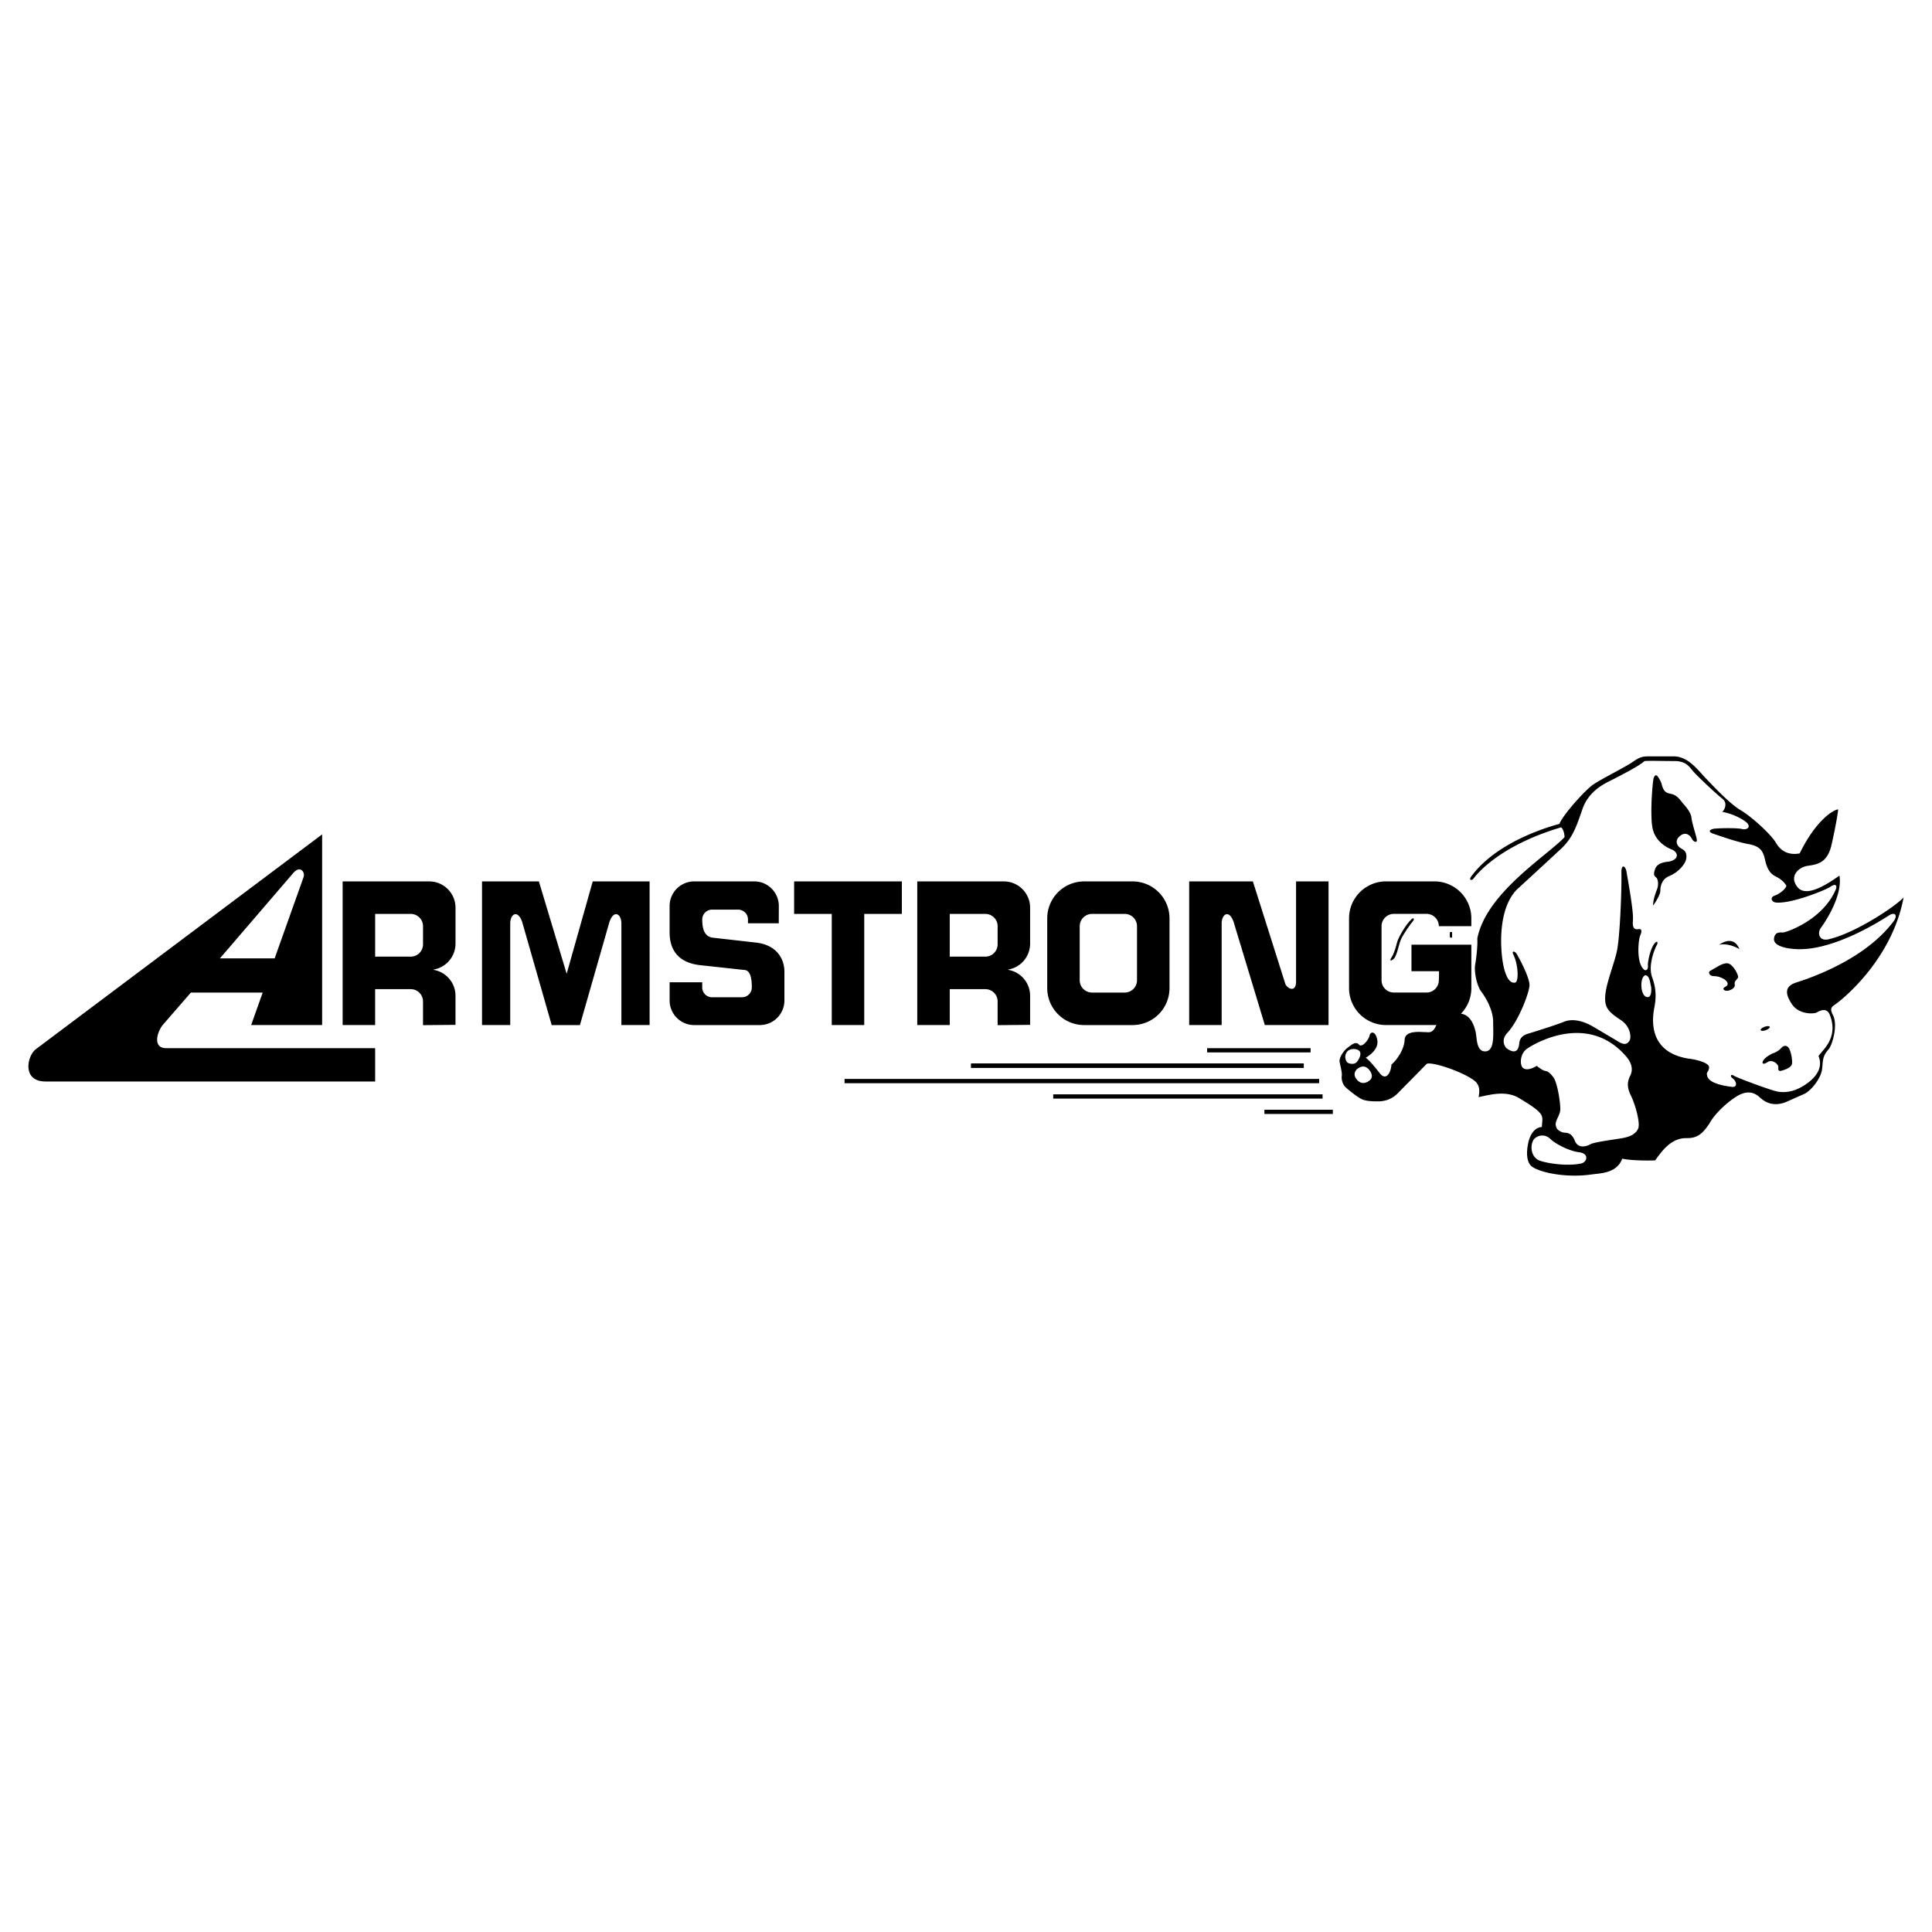 <svg xmlns="http://www.w3.org/2000/svg" width="2500" height="2500" viewBox="0 0 192.756 192.756"><g fill-rule="evenodd" clip-rule="evenodd"><path fill="#fff" d="M0 0h192.756v192.756H0V0z"/><path d="M164.967 77.679c-.127.725-.383 4.01-.041 5.162.34 1.152 1.322 1.706 1.877 1.919.555.213.852.938-.256 1.194-.215.043-1.152.043-1.408.725-.256.683-.043.725.127.896.172.171.215.725.086 1.066-.127.341-.426 1.066-.426 1.706.34-.427.725-1.151.725-1.45s.043-1.151.896-1.493c.852-.341 1.662-1.194 1.705-1.834.043-.64-.256-.768-.555-.938-.299-.171-.639-.64-.213-1.109.428-.469.98-.469 1.322.171.129.299.598.512.469-.042-.127-.555-.469-1.536-.512-2.048-.043-.511-.512-1.066-.852-1.45-.342-.384-.555-.853-1.324-.981-.768-.128-.725-.896-.895-1.194-.171-.3-.467-1.067-.725-.3zM171.494 94.272c.598-.426 1.578-.768 2.047.427-.383-.256-1.365-.64-2.047-.427zM170.684 96.832c.555-.299 1.152-.768 1.664-.725.512.042 1.066 1.066 1.066 1.365 0 .213-.428.383-.342.725s-.299.555-.641.639c-.34.086-.725-.17-.297-.383.426-.213.213-.555-.129-.768s-.682-.299-1.066-.299-.597-.427-.255-.554zM176.176 102.781c.25-.09.426-.24.391-.334-.033-.094-.264-.098-.516-.006-.25.092-.424.242-.391.336s.266.096.516.004zM175.93 105.789c.215-.34.854-.682 1.023-.725.172-.043.555-.256.77-.512.213-.256.596-.342.811.127.213.471.297 1.152.256 1.451-.043.299-.471.512-.854.641-.385.127-.555.127-.512-.258.043-.383-.641-.852-1.066-.553-.428.298-.641.171-.428-.171zM138.842 95.509c.256-.384.439-1.075.533-1.45.127-.512.852-1.792 1.449-2.346.256-.256.299.042.129.213-.172.171-.982 1.322-1.195 1.834-.213.512-.383 1.578-.682 1.876s-.49.258-.234-.127zM144.664 92.993c-.043.277 0 .555 0 .555h.213v-.555h-.213z"/><path d="M183.055 100.244c.469-.299 5.672-4.308 6.867-10.707-.811.896-4.734 3.498-7.338 4.138-1.107.341-1.279-.597-.938-1.066s2.219-3.157 1.877-5.247c-1.109.768-3.285 2.26-4.18 1.152-.896-1.109.127-2.005 1.023-2.133.895-.128 1.918-.256 2.346-2.005.17-.725.598-2.73.682-3.626-.639.085-2.346 1.322-3.838 4.394-.939.171-1.793-.085-2.346-1.023-.555-.938-2.518-2.688-3.541-3.285-1.023-.597-2.602-2.26-3.455-3.156-.854-.896-1.791-2.218-3.242-2.218h-2.475c-.725 0-.98.128-1.664.597-.682.469-3.07 1.664-3.881 2.218-.811.554-3.027 3.028-3.369 3.924-1.451.384-6.398 1.92-8.83 5.289-.213.342.086.384.256.171s2.303-3.2 8.744-5.119c.299.256.342.853.342.98-1.707 1.834-7.807 5.545-8.703 10.109.043.64-.084 1.877-.213 2.602-.127.725.172 2.133.598 2.688.428.555 1.195 1.834 1.195 3.029 0 1.193.17 2.857-.727 2.943-.895.084-.895-1.152-.98-1.707-.078-.512-.414-1.93-1.506-2.045a3.664 3.664 0 0 0 1.037-2.559v-4.333h-5.973v2.646h2.73c.042 0 0 .902 0 .902 0 .68-.551 1.229-1.229 1.229h-3.258c-.68 0-1.229-.549-1.229-1.229v-5.39c0-.678.549-1.229 1.229-1.229h3.258c.678 0 1.229.55 1.229 1.229h3.242v-.785a3.686 3.686 0 0 0-3.686-3.686h-4.828a3.686 3.686 0 0 0-3.686 3.686v6.96a3.687 3.687 0 0 0 3.686 3.688h4.828c.07 0 .137-.008.205-.012-.021.039-.043.076-.061.117-.342.768-.725.598-1.109.598-.383 0-1.961-.213-2.004.768s-.768 2.004-1.322 2.475c0 .596-.469 1.791-1.195.811-.299-.385-1.023-1.281-1.365-1.494.428-.256 1.322-.895 1.152-1.791s-.682-.854-.768-.428c-.086.428-.768 1.281-1.066.896-.342-.383-.854.129-1.152.342s-.854.938-.768 1.408c.086.469.256 1.023.213 1.363-.041.342.043.854.428 1.195.383.342 1.193.98 1.578 1.152.383.17.895.213 1.578.213.682 0 1.322-.172 1.92-.725l2.984-3.029c.684-.213 4.053.98 4.906 1.834.426.469.342 1.023.256 1.492.939-.17 2.645-.725 4.01.086s1.877 1.195 2.176 1.578c.299.385.127.896.127 1.322-.725.043-1.107.725-1.279 1.281-.17.553-.426 2.004.213 2.602.641.596 3.328 1.236 6.016.852.854-.127 2.516-.084 3.07-1.578.684.172 2.389.215 3.285.172.598-.811 1.535-2.262 3.156-2.219.896 0 1.492-.256 2.303-1.535.471-.854 1.578-1.92 2.561-2.561.98-.639 1.748-.596 2.432.043.682.641 1.535.854 2.559.469l1.92-.852c.768-.428 1.578-1.578 1.705-2.346.129-.77-.041-1.322.684-2.092.383-.512.98-2.559.342-3.539-.129-.382-.215-.595.256-.894zm-48.67 5.717c-.172-.23-.299-.727.084-1.109.299-.256.896-.256 1.152 0s0 .811-.256 1.109c-.256.297-.853.17-.98 0zm2.26 1.834c-.426.34-.854.34-1.195 0-.34-.342-.426-.727-.084-1.109.469-.385.854-.342 1.152-.043.296.298.552.81.127 1.152zm21.158 8.275c-1.324.297-3.242.041-4.139-.256-.896-.299-1.066-1.451-.641-2.133.471-.514 1.195-.514 1.664-.043.469.469 1.834 1.193 2.857 1.322 1.026.128.811.938.259 1.11zm5.629-3.455c-.256.553-.854.811-1.578.938-.725.129-2.771.385-3.156.598s-1.236.512-1.578-.342-.811-.768-1.109-.811-.682-.299-.725-.512c-.299-.598.385-1.109.385-1.834s-.258-2.346-.598-3.029c-.213-.34-.555-.725-.854-.768s-.682-.342-.896-.512c-.512.299-1.023.469-1.365.213-.34-.256-.34-1.406.385-1.918.725-.514 6.1-3.713 9.939.811.469.553.682 1.236.383 1.834-.299.596-.383 1.15.043 2.004s.98 2.774.724 3.328zm1.023-13.138c-.471.066-.639-.555-.682-.938-.043-.385 0-1.109.385-1.238.426.043.469.725.553 1.066.086.342.043 1.067-.256 1.11zm14.334.724c.682 1.023 2.174.98 2.473.811s1.023-.555 1.322.299c.854 2.262-.768 3.455-1.15 4.053.639 1.535-.896 2.645-1.75 3.113s-1.664.555-2.346.428c-.682-.129-4.01-1.365-4.352-1.58-.34-.213-.383.086-.127.256.383.258.555.939-.086.854-2.389-.299-2.432-.98-2.475-1.236-.041-.256.215-.299.215-.725 0-.428-1.238-.768-2.049-.854-4.521-.725-3.455-4.777-3.369-5.332s.213-1.494-.256-2.773.342-3.028.469-3.241c.129-.213.043-.469-.213-.17-.426.469-.725 1.877-.682 2.261.041.383-.215.555-.428.34-.768-.767-.512-2.985-.342-3.369.172-.384.172-.682-.127-.64s-.684.085-.598-.854c.086-.938-.555-4.308-.639-4.862-.086-.555-.512-.853-.512.042.041 1.45-.129 6.526-.471 7.977-.34 1.45-1.193 3.456-1.15 4.692 0 .982.555 1.408 1.578 2.09 1.023.684 1.023 1.793.852 2.049-.17.256-.426.553-1.193.041l-2.303-1.363c-1.195-.727-2.262-.896-3.072-.555-.811.34-3.455 1.15-3.455 1.15-.639.172-.938.471-.98 1.023-.129 1.238-.982.641-1.195.514-.213-.129-.682-.854 0-1.578 1.139-1.209 2.176-3.969 2.219-4.736s-1.066-2.815-1.279-3.156c-.213-.341-.555-.299-.299.128.469 1.024.512 2.602.17 2.729-.852.215-1.322-1.578-1.406-3.54-.086-1.962.213-4.351 1.535-5.716 0 0 3.156-2.9 4.393-4.053 1.238-1.151 1.578-2.303 2.176-4.009.598-1.707 2.006-2.431 2.773-2.815.768-.384 2.943-1.494 3.412-1.963.512-.042 1.877 0 2.986 0 1.107 0 1.449.512 1.834.981.383.469 2.432 2.389 2.943 2.772s.299 1.024 0 1.322c.852.128 1.961.64 2.432 1.066.469.427.041.768-.471.64s-2.217-.085-2.686-.042c-.471.042-.812.298-.172.512.641.213 2.303.811 3.455 1.023 1.152.213 1.492.597 1.707 1.579.213.981.555 1.408 1.066 1.664s.852.555 1.066.938c-.172.426-.727.811-1.195.981s-.299.64.172.682c1.578.128 4.99-1.279 5.416-1.578.428-.299.684-.213.555.213-1.279 3.114-4.99 4.351-5.289 4.351s-.811-.085-.896.597c-.084.683 1.023 1.024 2.348 1.067 3.752.128 8.529-2.986 9.127-3.37.598-.384.939 0 .385.682-2.943 3.839-8.445 5.631-9.641 6.014-1.194.385-1.109 1.153-.425 2.176zM96.889 106.109v.426h33.187v-.426H96.889zM120.436 104.574V105h10.322v-.426h-10.322z"/><path d="M96.889 106.109v.426h33.187v-.426H96.889zM84.263 107.645v.427h47.348v-.427H84.263zM105.08 109.18v.427h26.873v-.427H105.08zM126.15 110.717v.426h6.827v-.426h-6.827zM57.859 102.271l2.943-10.281c.426-1.237 1.152-.853 1.194.085v10.196h2.815V87.938h-5.673l-2.602 9.214-2.772-9.214h-5.673v14.333h2.815V92.076c.042-.938.768-1.322 1.194-.085l2.943 10.281h2.816v-.001zM79.23 87.938v3.242h3.754v11.091h3.242V91.18h3.753v-3.242H79.23zM112.996 87.938h-4.828a3.686 3.686 0 0 0-3.686 3.686v6.96a3.687 3.687 0 0 0 3.686 3.688h4.828a3.687 3.687 0 0 0 3.686-3.688v-6.96a3.686 3.686 0 0 0-3.686-3.686zm.443 9.861c0 .68-.551 1.229-1.229 1.229h-3.258a1.229 1.229 0 0 1-1.229-1.229v-5.39a1.23 1.23 0 0 1 1.229-1.229h3.258c.678 0 1.229.55 1.229 1.229v5.39zM126.193 102.271L123.08 91.99c-.428-1.237-1.152-.853-1.195.085v10.196h-3.24V87.938H125l3.242 10.238c.17.426 1.023.895 1.066-.172V87.938h3.24v14.333h-6.355zM77.704 90.393c0-1.357-1.1-2.457-2.457-2.457h-5.983a2.458 2.458 0 0 0-2.457 2.457v2.664c.011.981.267 2.943 3.082 3.242l4.309.469c.597 0 .81.639.811 1.748 0 .543-.44.982-.983.982h-2.983a.981.981 0 0 1-.982-.982v-.512h-3.253v1.811a2.458 2.458 0 0 0 2.457 2.457h6.539c1.356 0 2.457-1.1 2.457-2.457v-2.854c0-1.356-.82-2.71-2.883-2.925l-4.122-.467c-.683-.043-1.194-.427-1.194-1.833 0-.542.439-.982.982-.982h2.599c.543 0 .983.44.983.982v.382h3.071l.007-1.725zM16.569 104.574c-1.322 0-.938-1.535-.341-2.303l2.815-3.242h7.164l-1.149 3.242h7.081V83.246L3.602 104.66c-.896.639-1.45 3.24.938 3.24h32.888v-3.326H16.569zm12.668-17.447c.683-.811 1.195-.171 1.066.341l-2.9 8.147h-5.46l7.294-8.488z"/><path d="M45.446 94.145v-3.584a2.623 2.623 0 0 0-2.623-2.623h-8.638v14.333h3.242v-3.584h3.549c.678 0 1.228.549 1.228 1.229v2.363l3.241-.029v-2.902a2.623 2.623 0 0 0-2.14-2.578l-.082-.031a2.626 2.626 0 0 0 2.223-2.594zm-3.241.072c0 .678-.55 1.228-1.228 1.228h-3.549V91.18h3.549c.678 0 1.228.55 1.228 1.228v1.809zM102.775 94.145v-3.584a2.623 2.623 0 0 0-2.623-2.623h-8.637v14.333h3.241v-3.584h3.548c.68 0 1.229.549 1.229 1.229v2.363l3.242-.029v-2.902a2.623 2.623 0 0 0-2.141-2.578l-.082-.031a2.626 2.626 0 0 0 2.223-2.594zm-3.242.072c0 .678-.549 1.228-1.229 1.228h-3.548V91.18h3.548c.68 0 1.229.55 1.229 1.228v1.809z"/></g></svg>